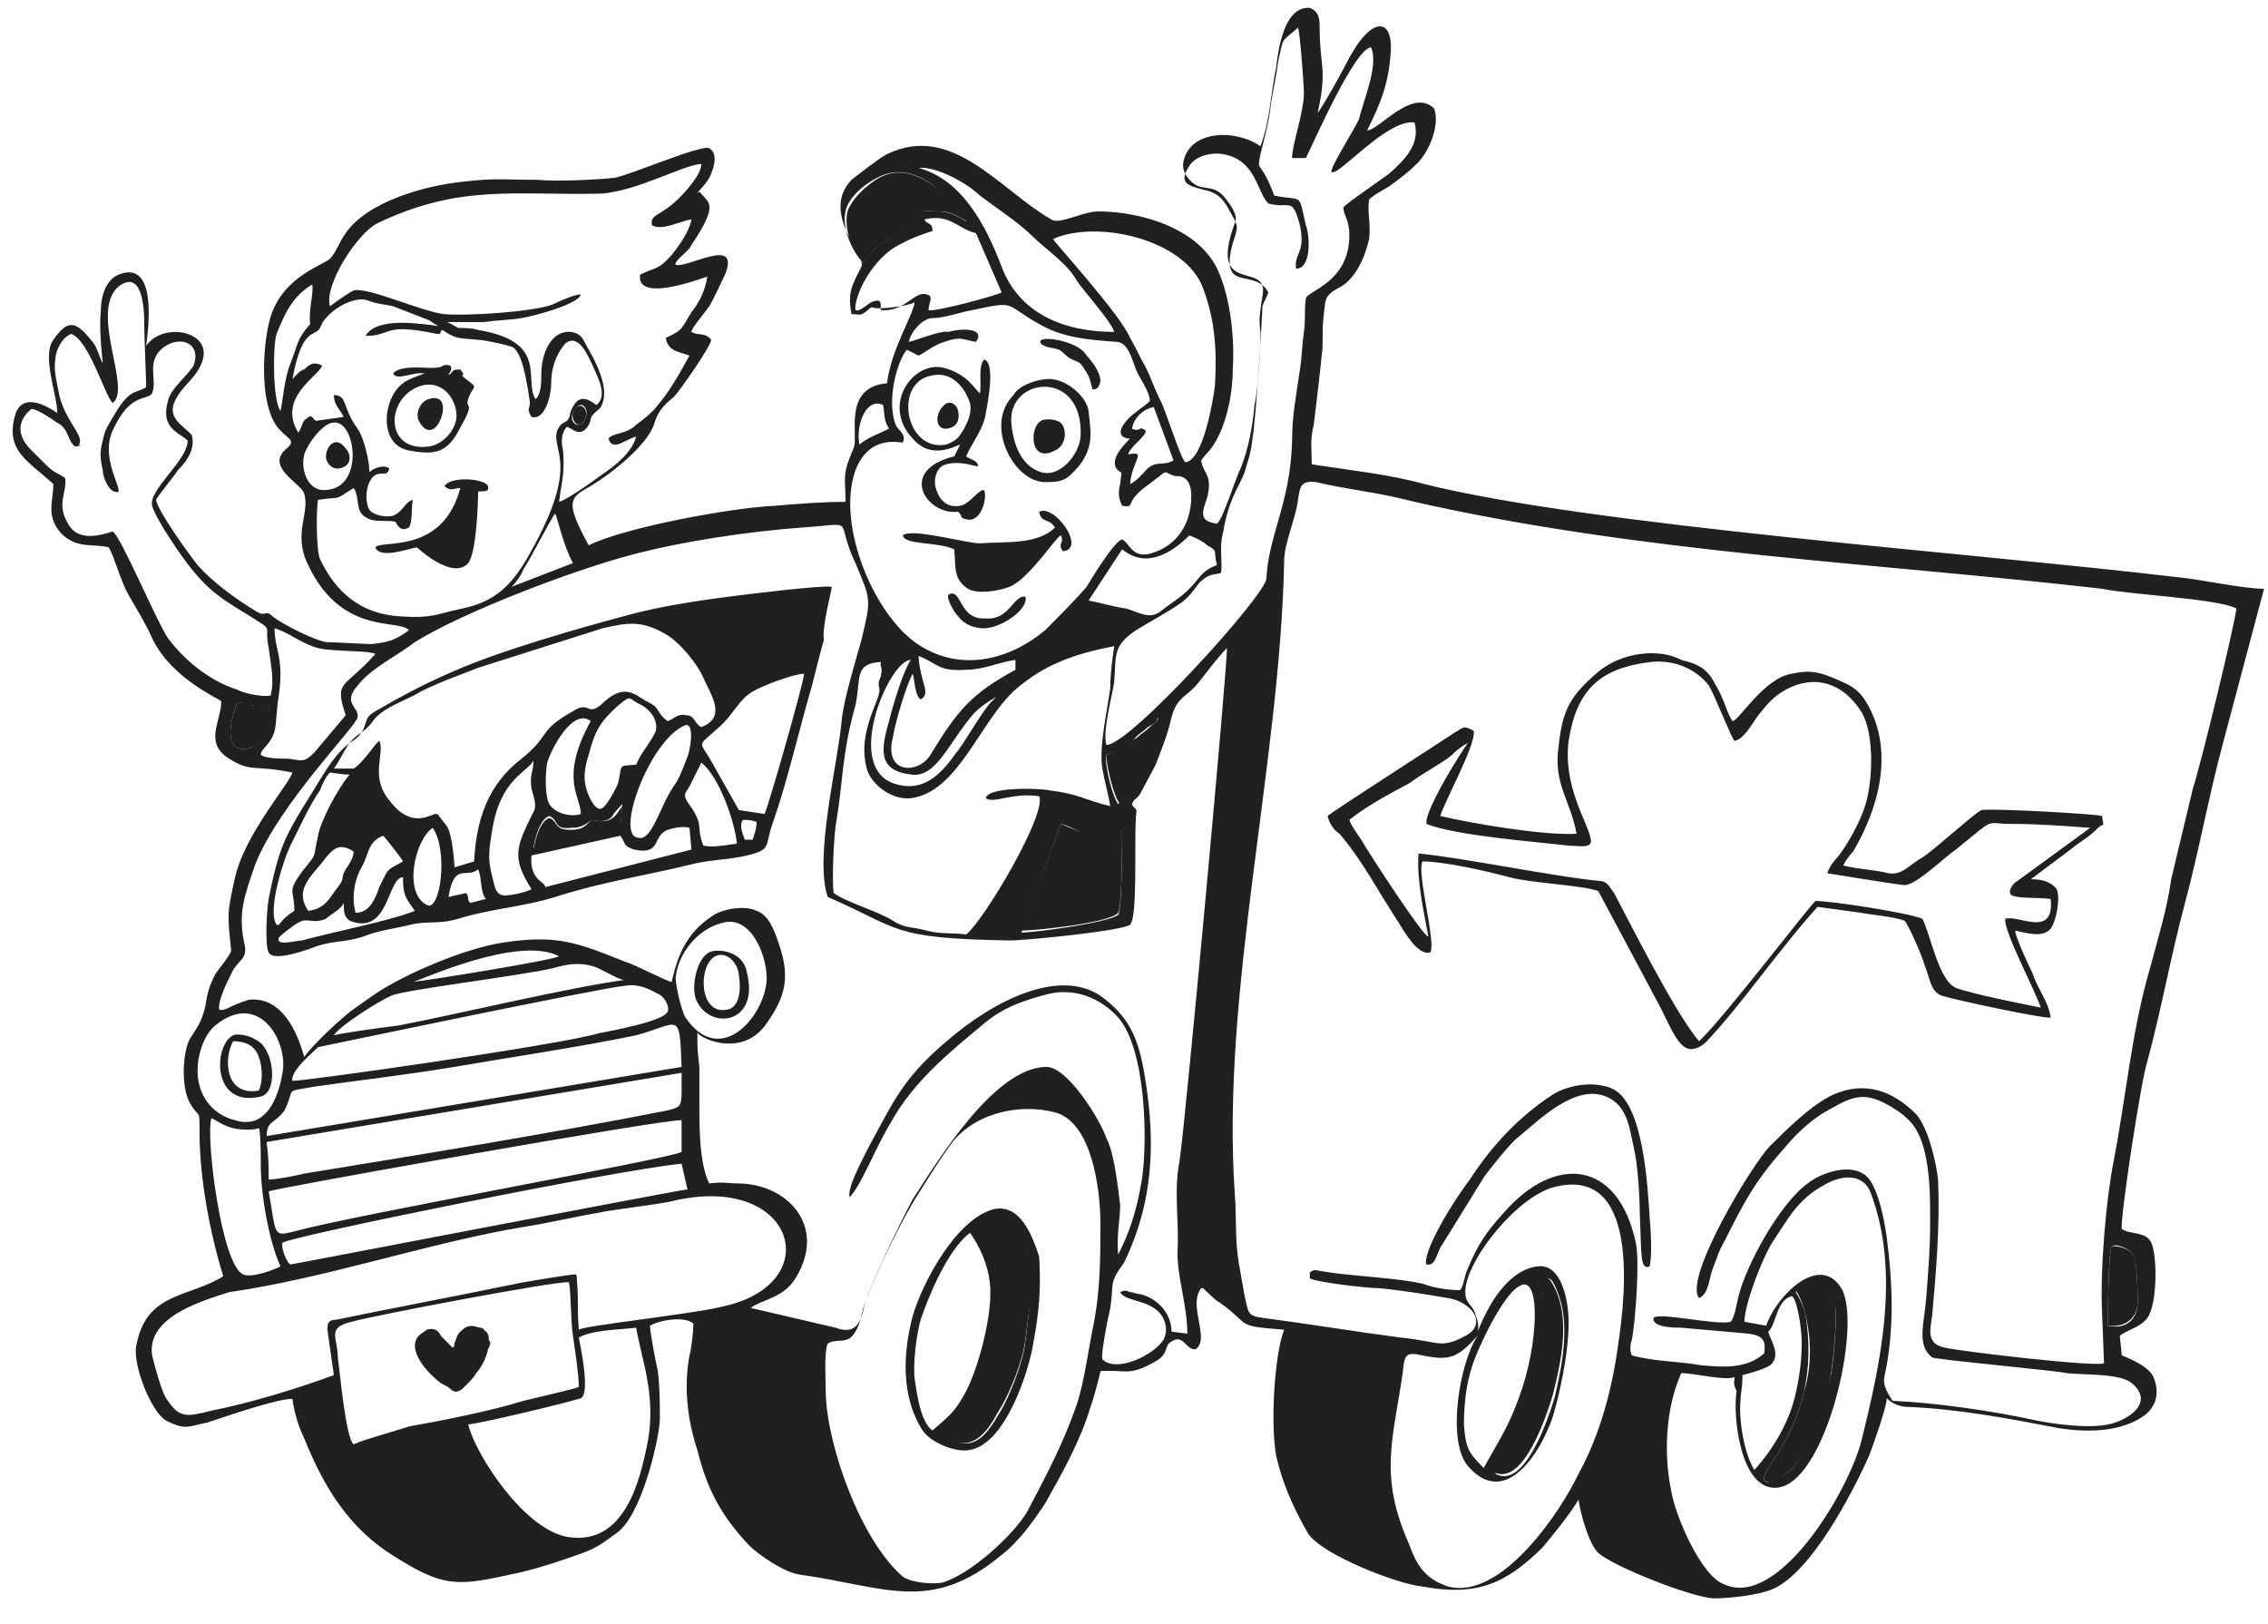 <?xml version="1.0" encoding="utf-8"?>
<!-- Generator: Adobe Illustrator 26.0.1, SVG Export Plug-In . SVG Version: 6.00 Build 0)  -->
<svg version="1.1" id="Layer_1" xmlns="http://www.w3.org/2000/svg" xmlns:xlink="http://www.w3.org/1999/xlink" x="0px" y="0px"
	 width="114.8px" height="82.2px" viewBox="0 0 114.8 82.2" style="enable-background:new 0 0 114.8 82.2;" xml:space="preserve">
<style type="text/css">
	.st0{fill-rule:evenodd;clip-rule:evenodd;fill:#221F20;}
	.st1{fill:#221F20;}
</style>
<g>
	<path class="st0" d="M87.4,81.2C87.5,81.2,87.5,81.2,87.4,81.2L87.4,81.2C87.5,81.2,87.4,81.2,87.4,81.2L87.4,81.2z"/>
	<rect x="32.9" y="22.1" transform="matrix(0.707 -0.707 0.707 0.707 -5.956 29.758)" class="st0" width="0" height="0"/>
	<path class="st0" d="M59.4,8.7L59.4,8.7L59.4,8.7C59.4,8.7,59.3,8.7,59.4,8.7L59.4,8.7z"/>
	<path class="st0" d="M106.7,67.1c0.9,0.1,1.5-0.4,1.5-1.2c0-0.5,0-2.3-0.3-2.5c-0.2-0.2-0.8-0.4-1-0.3
		C106.7,63.3,106.7,66.8,106.7,67.1L106.7,67.1z"/>
	<path class="st0" d="M30,41.5c-0.3,0.1-0.3,0.5-1.1,0.5c-0.9,0-0.6-0.4-1.1-0.6c-0.5,0.2-0.7,1.1-0.8,1.6c0.8-0.1,1.5-0.4,2.2-0.5
		c0.7-0.1,1.5-0.5,2.2-0.6l0.1-1.1c-0.1,0.1-0.3,0.5-0.5,0.6C30.8,41.6,30.3,41.6,30,41.5L30,41.5z"/>
	<path class="st0" d="M13.6,35.7c-0.3-0.1-0.3,0.1-0.8,0c-0.4-0.1-0.4-0.2-0.8-0.1c-0.3,0.7-0.7,2.3,0.3,2.3
		C13.5,37.9,13.7,36.8,13.6,35.7L13.6,35.7z"/>
	<path class="st0" d="M24.1,69.3c0.3-0.4,1.1-1.8,0.3-2c-0.4-0.1-0.5-0.2-0.9,0.1c-0.4,0.4-0.2,0.7-0.5,0.9
		c-0.1,0.1-0.6-0.5-0.7-0.7c-0.5-0.6-2.2,0.2,0.2,2.2c0.3,0.3,0.6,0.5,0.8,0.4C23.4,70.2,23.7,69.8,24.1,69.3L24.1,69.3z"/>
	<path class="st0" d="M17.9,73.1c-0.4-0.3-0.7-3.7-0.8-4.4c0-1-0.6-1.5,0.7-1.8c1-0.3,10.5-2.1,11-2c0.1,0.4,0.1,2.2,0.2,2.7
		c0.1,0.7,0.3,2,0.3,2.6c-0.2,0.1-2.4,0.6-2.8,0.7c-1.6,0.5-4.1,1-5.8,1.3C19.8,72.5,18.6,72.8,17.9,73.1L17.9,73.1z M11.6,65.4
		c-1.2,0.4-4.2,1.2-3.9,3.2c0.1,0.4,0.5,2,0.8,2.3c0.6,0.9,1,0.8,2.2,0.5c2-0.4,4.3-1.1,6.2-1.8c-0.1-0.7-0.2-1.4-0.3-2.1
		c-0.1-0.6,0.1-0.7,0.4-0.7c2.9-0.6,6.1-1.2,9-1.8c0.4-0.1,2.9-0.5,3.1-0.5c0.1,0,0.1,0.1,0.1,0.3c0.1,1.1,0,1.3,0.1,2.5
		c0.2-0.2,5.9-0.8,7.4-1.2c5.2-1.2,3.5-6.8-2.7-5.3c-0.9,0.2-2.9,0.4-3.8,0.6c-1.2,0.2-2.4,0.5-3.7,0.7
		C21.7,62.9,16.5,64.7,11.6,65.4L11.6,65.4z M13.5,57.5l21-3.5c-0.1-2.9-0.1-2.2-2.3-1.6C29.3,53,25.9,53.5,23,54
		c-2.4,0.4-5,0.7-7.1,1c-1.6,0.3-0.9,0-1.5,1.2C13.9,56.9,13.5,56.7,13.5,57.5L13.5,57.5z M34.5,54.3l-21,3.5v0.1
		c0.1,0.6,0.1,1.2,0.1,1.8c0.4,0,1.4-0.2,1.8-0.3c6.1-1,12.3-2,18.4-3.2C34.6,56,34.5,56,34.5,54.3L34.5,54.3z M88.2,69.6
		c0,0.7-0.1,0.9-0.1,1.3c-0.1,1,0.2,2.7,0.7,3.5c1-1.1,1.8-2.5,2.1-3.9c0.2-0.9,0.3-1.7,0.3-2.6c0-0.5-0.2-2.1-0.5-2.3
		c-0.8,0.2-0.8,1.5-1.2,1.8c0.1,0.4,0.7,1.2,0.1,1.7C89.3,69.3,88.6,69.5,88.2,69.6L88.2,69.6z M87.8,69.7c-0.5,0.2-2-0.2-2.7-0.2
		c-0.8,1.8-0.9,4.1-0.5,6c0.2,1.2,1.5,4.3,2.7,4.7c2.7,1.2,6.2-4.6,6.9-7.2c1-4,2-8.6,0.5-12.6c-0.4-1.1-1.6-0.9-2.4-0.4
		c-1.3,0.7-1.8,1.7-2.6,2.9c-0.5,0.8-1.4,3.1-1.4,4l1.1,0.2c0.5-1.5,2.7-3.7,3.8-1.9c1.1,1.8-0.8,10-3.3,10.1
		c-1.8,0.1-2.2-3.6-2-4.9C87.7,70,87.8,69.9,87.8,69.7L87.8,69.7z M13.6,60.3c0.4,2.3,0.2,2.3,1.4,2c2.9-0.8,19.2-3.7,19.5-4v-1.6
		C33.8,56.6,13.6,60.2,13.6,60.3L13.6,60.3z M12.3,64.5c-1.1-0.5-1.9-7-1.6-7.9c0.1,0,0.6,0.4,1.1,0.5c0.4,0.1,1.1,0.1,1.3,0
		c0.1,0.1,0.1,1.6,0.1,1.9c0,1.4,0.4,3.8,1,5.1C13.8,64.3,12.7,64.7,12.3,64.5L12.3,64.5z M16.7,39.1c0.8,0.1,0.6,0.1,1,0.1l0,0
		c-0.6,0.7-1.5,2.4-1.6,3.1c-0.3,1.3,0,0.8-0.8,1.8c-0.8,1.1-0.4,0.9-0.4,2c-0.8,0.5-0.7,0.8-0.9,0.7c-0.5-0.7,0.4-3.5,0.8-4.2
		c0.4-0.8,0.9-1.9,1.4-2.6C16.3,39.7,16.5,39.3,16.7,39.1L16.7,39.1z M17.9,38.9h-1c0.3-0.4,0.5-0.9,0.8-1.3c0.4-0.5,0.7-0.5,1.1-1
		c0.5-0.8,1.7-1.1,2.5-1.6c1-0.5,1.9-0.8,2.9-1.2l6.3-2c1.3-0.3,2-0.4,3.2,0.3c0.7,0.4,1.6,1.5,1.9,2.2c0.4,0.9,1.2,2-0.1,2.5
		c-0.4-0.2-0.3-0.6-0.8-0.6c-0.4-0.1-0.6,0.2-0.9,0.3c-0.3-0.2-0.4-0.4-0.6-0.7c-0.2-0.2-0.5-0.3-0.8-0.5c-0.7-0.5-1.2-0.3-1.8,0.2
		c-0.9,0.9-0.7-0.1-1.6,0.5c-1.8,1-1.1,1.2-2.6,2.4c-1.7,1.3-2.3,3.1-2.4,5.2L23,43.9c0-0.4-0.1-1.2-0.2-1.6
		c-0.1-0.5-0.3-0.6-0.5-0.9c-0.3-0.3,0.2,0-0.2-0.2c-0.2-0.1-1.2,0.9-2.4-0.7c-1-1.2-0.2-2.4-0.5-3C19,37.6,18.4,38.6,17.9,38.9
		L17.9,38.9z M17.4,45.7c0,0.4,0,0.7,0.3,0.9c2,0.8,1.9-2.2,2.7-2.2c0,0.9,0.1,1,0.6,1.7c-1.2,0.5-4.3,1.1-5.7,1.5
		c-0.3,0-1.3,0.3-1.2-0.1c0-0.1,0.8-0.7,1-0.8c0.5-0.3,0.7,0.1,1.4-0.2C16.7,46.3,17.3,46,17.4,45.7L17.4,45.7z M72.2,41.7
		c1.5,0.6,5.5,0.9,7.2,1.1c0.5,0,1.3,0.2,1.1-0.4c-0.1-0.7-1.4-2.6-1.1-4.9c0.4-2.6,1.6-3.7,4.2-4c1.1-0.1,2.2,0.3,2.9,1.2
		c0.3,0.5,1.2,2.8,1.3,2.8c0.5-0.1,0.9-0.9,1.2-1.3c0.5-0.6,0.7-0.9,1.4-1.3c1.5-0.8,2.9-0.3,3.8,1.1c0.7,1.1,0.6,3.6,0.2,4.8
		c-0.2,0.7-0.9,2-1.4,2.6c-0.3,0.3-0.5,0.7-0.5,0.8c0,0,3.7,0.6,3.9,0.6c0.6,0,2-1.4,2.6-1.8c2.1-1.7,1.4-1.3,2.8-1.3
		c1.3,0,2.7,0.1,4,0.2l-3.7,2.7c-0.2,0.1-0.5,0.5-0.3,0.7c0.4,0.2,1.2,0.1,2,0.2c0.2,2-1.6,0.8-2.3,1c-0.1,0.6,1.5,3.6,1.8,4.5
		c-1-0.2-3.5-0.7-4.3-1c-0.9-0.4-1.3-2.8-1.7-3.5c-0.7-0.3-4.6-0.9-5.4-0.9c-0.2,0.1-4.7,6-5.9,7.1c-1.2-1.4-3.5-6-4.3-7.5
		c-0.3-0.4-0.3-0.5-0.6-0.6c-2.3-0.2-7.1-1.2-9.3-1.4c-0.1,1.4,0.3,3.1,0.5,4.2c-0.2,0.1-3-4.2-3.4-4.9c-0.2-0.3-0.5-0.7-0.6-1
		c1.1-0.9,2.8-1.7,3.1-1.9c0.5-0.4,2-1.2,2.2-1.5c0.1-0.1,0.5-0.4,0.7-0.5C74,38,72.1,41,72.2,41.7L72.2,41.7z M47.2,72.4
		c-0.6-0.4-0.8-1.9-0.9-2.6c-0.1-0.8,0.1-2.3,0.3-3c0.4-1.2,1.4-3.6,2.5-4.4c0.5,0.7,0.9,1.6,1,2.5c0.2,1.5-0.6,4.5-1.3,5.7
		C48.3,71.5,48,71.7,47.2,72.4L47.2,72.4z M52.6,25.9c0.1,0.6,0.5,0.3,0.8,0.8c-0.9,0.9-2.6,0.7-3.8,0.8c-0.7,0-3.5-0.8-3.9-0.4
		c0.1,0.5,1.7,0.3,2.6,0.7c0.1,0.8-0.1,1.5,0.7,2c0.5,0.3,1.6,0.1,2.1-0.1c1-0.4,2.4-2.6,2.6-2.6c0.2,0.4-0.2,0.4,0.1,0.8
		C55,27.8,53.4,25.5,52.6,25.9L52.6,25.9z M72.2,64c0.5,0.1,0.5-0.6,0.8-1l2.1-3.4c0.2-0.3,1.4-1.8,1.7-2c1.2-1,3.1-2.9,4.7-2
		c0.9,0.5,1,1.6,1.2,2.5c0.2,0.8,0.3,2.5,0.3,3.3c0.1,2.1,0,2.9,0.5,2.7c0.1-0.4,0.1-1.4,0-2.5c-0.1-1.5-0.3-5.8-1.9-6.5
		c-0.9-0.4-2.2-0.2-3,0.3c-1.7,1.1-3.1,2.6-4.2,4.3C73.2,61.3,72,63.5,72.2,64L72.2,64z M47.2,19c0.9-0.2,1.6,0.5,1.9,1.4
		c0.1,0.5-0.1,0.9-0.3,1.3c-0.3,0.5-0.4,0.6-0.9,0.8C45.8,22.9,45.2,19.3,47.2,19L47.2,19z M22.5,24.6c0.3,0.3,0.5,0.1,0.8,0.1
		c-0.9,3.4-4,2.6-4.3,3c0.2,0.6,1.6,0.1,2.1,0c0,0,1.8,1.7,2.6,0.8c0.4-0.5,0.5-2.9,0.5-3.6c0.1-0.1,0.6,0.1,0.5-0.3
		C24.5,24.2,22.8,24.1,22.5,24.6L22.5,24.6z M21.4,19.5c0.9-0.2,1.6,0.5,1.7,1.4c0.1,0.7-0.6,1.6-1.4,1.7
		C19.4,22.9,19.5,20,21.4,19.5L21.4,19.5z M51.2,21.5c-0.3-2.4,3.6-2.9,3.5,0.5c0,0.9-1,2.2-2,1.9C51.7,23.6,51.3,22.5,51.2,21.5
		L51.2,21.5z M36.2,48.4c0.6-0.3,1.2,0.4,1.2,1c0.1,0.5,0.1,1.6-0.6,1.7C35.4,51.4,35.3,48.9,36.2,48.4L36.2,48.4z M13.1,55.2
		c-1.7,0.3-1.8-1.6-1.3-2.5c0.6,0,1.1,0.2,1.3,0.8C13.3,54,13.3,54.8,13.1,55.2L13.1,55.2z M52.7,21.3c-0.6,0.3-0.6,2.2,0.7,1.5
		c0.7-0.3,0.6-1.4,0.1-1.5C53.3,21.2,52.8,21.2,52.7,21.3L52.7,21.3z M48,30.1c-0.1,0.2,0.3,0.9,0.5,1.1c0.3,0.4,0.8,0.6,1.3,0.6
		c0.9,0,2.3-1,2.1-1.6c-0.6-0.1-0.8,1.2-2,1.1C48.5,31.4,48.7,29.7,48,30.1L48,30.1z M55.3,19.7c0,0,0.3,0.1,0.4-0.4
		c0-0.5-0.5-1.1-0.7-1.3c-0.4-0.8-2.7-1.1-2.3-0.6c0.1,0.1,0.4,0.2,0.5,0.2c0.6,0.1,0.5,0.2,0.9,0.5c0.5,0.3,0.5,0.1,0.8,0.6
		C55.2,19.1,55.2,19.4,55.3,19.7L55.3,19.7z M22.4,20.9c0.1-0.5-0.1-0.9-0.7-0.7c-0.4,0.1-0.7,0.7-0.5,1.1
		C21.6,22.1,22.2,21.8,22.4,20.9L22.4,20.9z M17.5,22.7c-0.5-0.7-1-0.1-1,0.4c0,0.4,0.4,0.7,0.7,0.6C17.8,23.6,17.8,23,17.5,22.7
		L17.5,22.7z M48.5,20.8c-0.1-0.4-0.5-0.6-0.8-0.2c-0.3,0.3-0.4,1,0.1,1.1C48.4,21.7,48.6,21.3,48.5,20.8L48.5,20.8z M11.8,52.4
		c-1,0.5-1.1,3.7,1.4,3.1c0.9-0.2,0.7-2.5-0.3-2.9C12.6,52.4,12,52.3,11.8,52.4L11.8,52.4z M35.9,48.2c-0.6,0.3-0.9,1.6-0.7,2.3
		c0.6,1.7,3.3,1.4,2.6-1.3C37.6,48.1,36.3,48,35.9,48.2L35.9,48.2z M51.3,20c-1.5,1.5,0,4.4,1.6,4.4c0.9,0,1.1-0.1,1.7-0.8
		c0.8-1,0.6-1.8,0.5-2.8c-0.1-0.7-1-1.5-1.8-1.6C52.9,19.1,51.6,19.4,51.3,20L51.3,20z M19.9,18.9c0.2,0.4,1-0.1,1.6,0
		c0,0-0.9,0.3-1.1,0.5c-1,0.7-1.3,3.1,0.3,3.4c1.1,0.2,1.8,0.2,2.4-0.8c1.1-1.9,0.4-1.2,0.6-1.8c0.2-0.7,0.6-0.5-0.1-1
		c-0.5-0.4,0.1,0-0.3-0.5c-0.5,0-0.3,0.1-0.6,0.3c0.1-0.3,0.2-0.2,0.1-0.5c-0.5-0.1-0.3,0.1-0.7,0.1C21.9,18.7,20.3,18.4,19.9,18.9
		L19.9,18.9z M49.6,19.9c-0.2-0.1-0.6-1-1.9-1.3c-1.5-0.3-3.1,1.9-1.5,3.6c0.7,0.8,1.5,0.7,2.4,0.3l-0.3,0.6c-2.9,0.7-1.4,3,0.2,2.8
		c0.3,0.3,0,0.3,0.5,0.4c0.7,0.1,1-1.2,0.8-1.5c-0.3,0-0.7,0.7-1.2,0.8c-0.6,0.1-1-0.2-1.2-0.8c-0.2-0.5,0-1.2,0.5-1.3
		c0.7-0.2,1.4,0.1,1.6,0.1c0-0.3-0.3-0.3-0.6-0.5c0.3-0.7,0.9-1.4,1-2.2c0.1-0.5,0.5-2.6-0.1-2.7C49.5,18.6,49.7,19.4,49.6,19.9
		L49.6,19.9z M52,63.4c0.3,1.8,0.1,2.8-0.1,4.5c-0.1,1-0.8,2.8-1.3,3.6c-0.7,1.2-1.3,2-2.7,1.3c0.1-0.1,0.3-0.3,0.4-0.5
		c2.1-2.5,3.5-7.5,1.2-10.2C50.4,60.9,51.8,62.4,52,63.4L52,63.4z M50.3,61.2c-1.9,0.5-3.6,3.7-4.1,5.4c-0.5,1.9-0.6,4.1,0.5,5.8
		c0.4,0.6,1.6,1.1,2.3,1c1.9-0.2,3.1-4.1,3.3-5.4c0.3-1.6,0.4-2.8,0.3-4.4C52.3,62.7,51.7,60.9,50.3,61.2L50.3,61.2z M79.8,42.2
		c-1.6,0.1-5.2-0.5-6.9-0.9c0.3-0.9,1.8-3.6,1.7-4.3c-0.5-0.3-0.5-0.2-1,0.1c-0.9,0.6-6.2,4-6.4,4.2c0.1,0.4,0.3,0.7,0.6,0.9
		c1.2,1.4,2,3,3,4.5c0.3,0.5,1,1.7,1.6,1.5c0.3-0.5-0.7-4-0.4-4.6c1.1,0,3.3,0.5,4.4,0.8c1.1,0.3,3.7,0.4,4.5,0.7c0,0,3,5.6,3.2,6
		c0.5,1,0.9,2,1.5,2c0.2,0,0.5-0.1,0.8-0.4c1.4-1.5,2.7-3.3,4-4.9c0.3-0.4,1.4-1.7,1.6-1.9c0.8,0.1,1.4,0.2,2.2,0.3
		c0.5,0.1,1.7,0.2,2.2,0.4c0.2,0.2,0.9,1.8,1,2.2c0.3,0.7,0.3,1.4,0.9,1.6c0.6,0.2,5.3,1.2,5.5,1.1c-0.1-0.8-0.7-1.5-0.9-2.2
		c-0.2-0.4-0.9-1.9-0.9-2.2c0.5,0.1,1.4,0.4,1.8-0.1c0.3-0.4,0.5-1.6,0.3-2c-0.3-0.4-0.8-0.5-1.3-0.5l2-1.5c0.6-0.5,0.8-0.5,1.4-1.1
		c0.3-0.3,0.3,0.1,0.2-0.6c-0.3-0.1-5.5-0.4-6.1-0.3c-0.3,0.1-2.6,2.2-3,2.4c-0.7,0.4-1,0.9-1.7,0.8c-0.8-0.2-1.6-0.2-2.3-0.4
		c0.1-0.2,0.3-0.5,0.5-0.7c1.3-2.2,2.1-5.1,0.7-7.5c-0.4-0.7-0.8-0.9-1.5-1.2c-0.9-0.4-1.4-0.5-2.3-0.3c-1.4,0.2-2.7,2.4-3,2.4
		c-0.3-0.4-0.4-1.1-0.9-1.9c-0.4-0.8-0.9-1-1.7-1.2C84,32.8,82.1,33,80.9,34c-1.4,1.2-1.8,1.9-2,3.7C78.6,39.7,79.5,40.5,79.8,42.2
		L79.8,42.2z M22.7,45.4c0.3-1.8,0.9-0.9,1.5-1.4c0.2,0.4,0.1,1.2,0.4,1.5l-0.8,0.2c-0.2-0.2,0-0.2-0.2-0.5L22.7,45.4z M21.9,41.9
		c0.8,1.1,0.4,4.3-0.3,3.9C20.4,45.2,21,42.5,21.9,41.9L21.9,41.9z M18,46.2c-0.2-0.7-0.1-1.6,0.3-2.3c0.4-0.7,0.3-1.3,1.1-1.6
		c0.1,0.1,0.9,1.1,1,1.3c-0.9,0.5-0.7,0.3-1.2,1.3C19,45.5,18.7,46.2,18,46.2L18,46.2z M15.6,46.1c-0.6-0.9-0.1-1.5,0.5-2.2
		c0.6-0.7,0.9-1.4,1.8-0.8c0,0.3-0.2,0.6-0.4,0.9c-0.3,0.5,0,0.4-0.4,0.9C16.7,45.4,16.5,46,15.6,46.1L15.6,46.1z M31.4,42.3
		c0.3,0.4,0.1,0.5,0.7,0.7c1.4,0.3,0.9-0.7,1.7-1c0.3-0.1,0.8-0.2,1.1-0.1l0.1,1.1l-7.4,1.9c0-0.3-0.8-0.3-0.7-1.6L31.4,42.3z
		 M38.3,41.6c0,0.3-0.1,0.6-0.2,0.9l-0.4,0c-0.1-0.3-0.3-0.7-0.1-1C37.9,41.5,38,41.5,38.3,41.6L38.3,41.6z M30,41.5
		c0.3,0.1,0.8,0.1,1-0.2c0.1-0.2,0.4-0.5,0.5-0.6l-0.1,1.1c-0.7,0.1-1.5,0.5-2.2,0.6c-0.7,0.1-1.4,0.5-2.2,0.5
		c0.1-0.5,0.3-1.4,0.8-1.6c0.5,0.2,0.2,0.7,1.1,0.6C29.6,41.9,29.7,41.6,30,41.5L30,41.5z M35.6,42.8c-0.4-1,0.1-1-0.8-2.2
		c-0.3-0.5,0-0.5,0.2-1c0.2-0.4,0.3-0.6,0.5-1c0.9,0.7,1.7,3,1.8,4.1C36.6,42.8,36.1,42.9,35.6,42.8L35.6,42.8z M26.9,45
		c-0.1,0.1-0.9,0.3-1.1,0.3c-0.5,0.1-0.7-0.1-0.8-0.6c-0.3-1.1-0.3-1.4-0.1-2.6c0.4-2.7,1.8-3,2.1-3.6c0,0.6-0.2,0.7-0.1,1.4
		c0.1,0.4,0.3,0.9,0.1,1.2C26.1,42.9,25.9,43.4,26.9,45L26.9,45z M34.7,36.7c0.5-0.1,0.2,1.4,0.1,1.6c-0.2,0.5-0.4,1.1-0.7,1.5
		c-0.7,1-1.1,2.8-1.8,2.6C31.1,42.3,32.9,37.4,34.7,36.7L34.7,36.7z M32.2,38.7c-0.9,0.1-0.7-0.1-0.9,0.9c-0.1,0.3-0.5,1-0.7,1.2
		c-0.4,0.5-0.8-0.5-0.9-0.8c-0.2-0.6-0.1-1.2,0.1-1.8c0.3-1.2,0.6-1.7,1.5-2.5c0.7-0.6,0.5-0.3,1.2,0c0.5,0.3,0.8,0.8,0.7,1.3
		C32.8,37.8,32.5,38,32.2,38.7L32.2,38.7z M27.7,40.4c-0.1-0.5-0.1-1.2,0-1.8c0.2-0.7,1.3-2.8,2.2-2.1c-1.6,2.9-0.5,3.8-0.5,4.7
		C28.8,41.4,27.8,41.1,27.7,40.4L27.7,40.4z M36.1,38.7c-0.7-1.3-0.9-0.8,0.3-1.9c0.7-0.6,1-1.4,1.7-1.8c0.5-0.3,2.1-0.9,2.6-0.9
		c0,0.4-1.8,6.7-2,7.1L37.4,41L36.1,38.7z M42.1,29.7c-0.4-0.1-4.5,0.4-5.2,0.5c-1.6,0.2-3.5,0.5-5,0.9c-2.6,0.7-6.5,1.8-9,2.9
		c-1.4,0.6-2.7,1.3-3.9,2c-0.5,0.3-0.4,0.4-0.6,0.9c-0.5,0.9-0.8,0.3-2.1,2.4c-1.7,2.8-2.1,3.1-2.7,6.2c-0.1,0.5-0.2,2.4,0,2.7
		c0.2,0.5,1.9-0.1,2.4-0.3c0.9-0.3,1.5-0.2,2.4-0.5c0.7-0.3,1.6-0.4,2.4-0.6c0.8-0.2,1.4,0,2.4-0.3c1.6-0.5,3.3-0.6,4.9-1.1
		c2.5-0.8,4.7-1.1,7.1-1.7c0.9-0.2,1.8-0.2,2.6-0.4c1.3-0.3,0.9-0.5,1.3-1.6c0.8-2.3,1.3-4.6,2-7c0.2-0.8,0.4-1.6,0.6-2.3
		C41.6,31.7,42.1,29.9,42.1,29.7L42.1,29.7z M75.1,74.3c-0.8-0.8-0.9-1-1-2.2c0-0.9,0.1-2,0.4-2.9c0.3-1,1.6-3.7,2.4-4.1
		c1.1-0.7,1,2.9,0,5.6C76.4,72.1,76,72.7,75.1,74.3L75.1,74.3z M29.3,67.7c0.7-0.4,2.1-0.4,2.9-0.5c0.3,1.7,1,3.4,0.6,5.7
		c-0.4,2.1-1.2,5.3-4,4.9c-2.2-0.3-4.7-4.1-5.1-5.7c0.8-0.1,4.6-1,5.6-1.3C30,70.8,29.3,67.8,29.3,67.7L29.3,67.7z M74.8,67.6
		c-0.9,1.3-1.6,5.3-0.5,6.6c1.9,2.2,3.7-0.7,4.3-2.5c0.3-1,0.8-3.1,0.8-4.8c0-0.9-0.3-3-1.6-2.8c-1.5,0.2-2.5,2-3,3.3
		c0,0,0.1-0.4-0.1-0.8c-0.1-0.4-0.2-0.4-0.4-0.7c-0.8-1.2,2.2-5.2,4.3-5.8c4.4-1.2,3.7,5.4,3.3,8c-0.3,2.2-0.9,4.5-2,6.5
		C79,76.5,76,81,73.3,80.3c-1.2-0.4-1.6-1.1-2-2.2c-1.5-3.4-0.8-5.2-0.3-8.6c0.1-0.9,0.1-1.1,1-0.9C73.4,68.9,73.8,68.7,74.8,67.6
		L74.8,67.6z M106.7,67.1c0-0.4,0-3.8,0.2-4c0.2-0.2,0.8,0.1,1,0.3c0.3,0.3,0.3,2,0.3,2.5C108.2,66.8,107.6,67.3,106.7,67.1
		L106.7,67.1z M90.5,74.5c-0.3,0.2-0.9,0.8-1.2,0.4c-0.1-0.1,0.1-0.4,0.4-0.9c0.7-1,1.3-2.2,1.6-3.5c0.3-1.3,0.3-2.6,0.1-3.9
		c-0.1-0.4-0.2-0.7-0.5-1.2c0.6-0.9,1.8-0.5,2,0.7c0.1,0.7-0.1,2.7-0.2,3.4C92.4,70.6,91.5,73.8,90.5,74.5L90.5,74.5z M77.9,64.7
		c0.6,0,0.6-0.1,0.9,0.6c0.7,1.6,0.3,3.7-0.1,5.4c-0.3,1-1.5,4.7-3,3.9c0-0.2,0.6-1,1.1-2.1c0.8-1.6,1.1-3.4,1.3-5.1
		C78.1,66.2,78.1,65.3,77.9,64.7L77.9,64.7z M41.8,70.6L41.8,70.6c0-0.7-0.1-2.2,0.1-2.6c0.5-0.3,1,0.1,1.4-0.6
		c0.3-0.5,0.3-1,0.5-1.5c0.6-1.6,1.8-4.1,2.7-5.5c0.5-0.8,1-1.6,1.5-2.3c1.1-1.7,3.5-2.3,5.4-1.8c1.9,0.5,2.3,4,2.3,5.6
		c0,1.7,0,3.2-0.3,4.9c-0.3,1.4-0.5,3.1-0.9,4.3c-0.7,2-1.5,3.5-2.5,5.4c-0.7,1.2-2.9,3.2-4.3,3.6c-0.5,0.1-1.6,0-2-0.3
		C43.6,78,41.9,73.3,41.8,70.6L41.8,70.6z M14.7,64c-0.2-0.1-0.5-0.9-0.4-1.1c0.3-0.3,17-3.7,20.2-4l0.3,1.3
		C34.5,60.2,14.8,64,14.7,64L14.7,64z M14.3,54.3c-0.2,1.2-0.8,2.9-2.4,2.4c-1.2-0.3-1.9-1.3-1.9-2.5c0-0.8,0.3-1.8,0.9-2.3
		C13.1,50.1,14.6,52.7,14.3,54.3L14.3,54.3z M14.8,54.7c-0.1-0.5,1-1.4,1.3-1.7c0,0,14.3-3,15.5-3.1c0.5-0.1,1,0,1.7,0.4
		c0.3,0.1,0.6,0.6,0.5,0.9c-0.2,0.5-3,1-3.5,1.1C28.3,52.9,14.9,54.8,14.8,54.7L14.8,54.7z M36.6,46.7c1.5-0.4,2.3,1.9,2.2,3
		c-0.2,1.9-2.4,4.3-4.1,1.8c-0.2-0.3-0.5-1.6-0.5-2C34.3,48.3,35.3,47,36.6,46.7L36.6,46.7z M16.9,52.4c0.3-0.5,2.4-1.8,2.9-2
		c0.6-0.3,6.5-1,8.2-1.4c0.7-0.2,1.3-0.3,2-0.1c0.4,0.1,1.3,0.7,1.6,0.7c-2.9,0.4-8.3,1.7-11.4,2.3C18.6,52.1,17.3,52.3,16.9,52.4
		L16.9,52.4z M20.9,49.7c0.2,0,5.3-2.4,7.4-1.3C28,48.6,21.8,49.6,20.9,49.7L20.9,49.7z M53.7,41.7c0.5,0.1,1,0.5,1.5,0.6
		c0.9,0.2,0.9-0.1,1.6-0.3c0,0.6,0,4-0.2,4.3c-0.5,0.4-4.2,0.9-4.9,0.9L53.7,41.7z M56,38.2c0.5-0.1,1.2-0.5,1.5-0.9
		c0.2-0.2,0.4-0.3,0.6-0.5c0.2-0.1,0.6-0.3,0.5-0.5c-0.2,1.1-0.8,2.6-1.4,3.6c-0.1,0.3-0.6,0.8-0.6,0.8C56.3,40.3,55.9,38.7,56,38.2
		L56,38.2z M13.6,35.7c0,1-0.1,2.2-1.3,2.2c-1,0-0.6-1.6-0.3-2.3c0.4-0.1,0.5,0.1,0.8,0.1C13.3,35.9,13.3,35.7,13.6,35.7L13.6,35.7z
		 M45.2,37.3c0.1-0.7,0.7-2.7,1-3.2c0.1,0.3,0.1,1.1,0.4,1.3c0.4-0.2,0.2-0.6,0.1-1c-0.1-0.4-0.2-0.8-0.2-1.2c1,0.4,1,0.8,2.4,0.7
		c0.9,0,1.7-0.4,2.5-0.5v0.5c-2.2,1.2-2.9,2-4.3,4.3C46.5,39.2,44.7,39.2,45.2,37.3L45.2,37.3z M50.4,35.3c0,0-0.1,0.1-0.2,0.2
		c-0.5,0.5-1.5,2.3-1.8,2.6c-0.7,1-1.6,2-3,1.6c-2.8-0.7-0.4-6.3,0.7-6.3c-0.4,0.6-0.9,2.3-1.1,3.1c-0.4,1.4-0.6,2.5,1.1,2.7
		c1.3,0.2,1.9-1.6,3.2-3.1c0.3-0.3,0.6-0.5,0.9-0.7C50.3,35.4,50.3,35.3,50.4,35.3L50.4,35.3z M44.6,33.5c-0.1,0.2,0.1,0.3,0,0.6
		c0,0.3-0.2,0.3-0.1,0.7c0.2,0.5-1.2,2.2-0.6,4.2c0.3,0.8,1.3,1.5,2.2,1.4c2.4-0.3,3.5-3.9,5.3-5.5c1.5-1.3,3-1.8,5-2.2
		c-0.1,0.7-0.2,1.4-0.2,2.1c-0.1,0.9-0.6,3-0.4,4.1c0.1,0.6,0.3,1.3,0.4,1.9c-1.3-0.3-1.5-0.6-3.1-0.8c-0.4-0.1-3.1-0.2-3.2,0.4
		c0.4,0.3,1.3-0.3,2.7-0.1c0.4,0.9-2.8,6.3-3.7,7c-0.5-0.1-1.3,0-2-0.2c-0.7-0.2-1.1-0.1-1.7-0.5c-0.8-0.5-2.3-0.9-3-1.4
		c-0.1-0.6,0-2.7,0.1-3.4c0.4-2.4,0.3-3.6,1-6.1C43.6,34.3,43.2,33.6,44.6,33.5L44.6,33.5z M17.5,36.2c-0.5,0.6-1.1,1.3-1.6,1.9
		c-0.5,0.5-0.6,0.4-1.3,0.3c-0.3,0-1.2,0-1.4-0.2c0-0.3,0.5-0.5,0.7-1.2c0.1-0.4,0.1-1.2,0.2-1.7c0.3-2.1-0.2-2.3-0.2-3.5
		c0.7,0.2,1.4,0.8,2.2,1c0.8,0.2,2.5,0.1,2.9,0.3C17.4,34.9,16.9,34.4,17.5,36.2L17.5,36.2z M11.1,51.1c-0.1-0.4,0.4-1.4,0.6-1.8
		c0.3-0.7,0.8-0.7,0.7-1.4c-0.4-1.7,0-2.6,0.5-4.1c1.2-3.1,5.2-7.1,5.2-7.5c0.1-0.5-0.8-0.7,0-1.6c0.7-0.9,2-1.5,2.9-2.2
		c2.4-1.5,7.9-3.6,10.9-4.4c2.6-0.7,6-1.2,8.7-1.4c2.9-0.2,1.6-0.5,2.7,1.8c0.8,1.9,0.8,1.8,0.3,3.9c-0.3,1.1-0.9,3-1,4.1
		c-0.2,2.2-1.4,6.9-0.7,8.9c3.7,1.6,3.1,2.1,9.2,2.2c0.9,0,5.8-0.5,6.1-0.8c0.4-0.4,0.2-4,0.3-5.5c0.1-0.5-0.1-0.3-0.2-0.6
		c0.1-0.3,0.2-0.2,0.4-0.5l0.8-1.5c0.3-0.8,0.6-1.5,0.8-2.4c0.3-1.1,0.8-1,1.4-1.8c0.4-0.5,1-1.3,1.4-1.7c0.1,0.2-2.1,24.1-2.4,26
		c-0.3,1.5,0,3.1-0.1,4.6c0,1.3,0.5,2.7,0.5,4.1l-0.8-0.1c0-0.9-0.7-1.7-1.6-1.9c-0.2,0-0.3-0.1-0.5-0.1c-0.2-0.1-0.3-0.1-0.5,0
		c0.2,0.4,1.1,0.4,1.7,0.8c0.5,0.3,0.8,1,0.5,1.6c-0.5,0.8-2.4,1.7-3.1,1c-0.1-0.2,0.3-2.2,0.4-2.6c0.2-1.3-0.1-1.2,0.7-2.3
		c1.7-3.5,1.5-6.8,1-9.7c-0.3-1.7-0.8-2.8-2.2-3.8c-2.1-1.4-5.4,0.2-7.9,2.4c-2.1,1.8-2.6,3-3.8,5.2c-0.5,1-1.1,2.1-1,2.6
		c0.6-0.6,1.3-2.5,2.1-3.8c1.1-2,2.9-3.5,4.6-4.9c1-0.9,2.2-1.3,3.4-1.6c1.3-0.3,2.6,0.2,3.5,1.2c1.4,1.6,1.5,6.2,1.2,8.2
		c-0.3,1.8-0.7,2.8-1.2,3.8c-0.1-0.9,0.1-1.8,0.1-2.5c-0.1-0.8-0.3-2.7-0.7-3.4c-0.3-0.9-2-3.7-3.1-3.6c-2.6,0.1-5.4,4.7-6.7,6.7
		c-0.5,0.9-2.4,4.8-2.5,5.6c-0.2,0.9-0.6,1.2-1.4,0.9l-4.3-1c0.5-0.4,1.6-0.5,2.2-1.4c1.7-2.6-0.2-4.8-2.7-4.9c-0.7,0-0.9-0.1-1.6,0
		c-0.5-1-0.5-2.8-0.5-4c0-0.5,0-1.4,0-1.9c-0.1-1-0.1-0.7-0.1-1.8c-0.2,0.2,2.2,1.5,3.5-0.4c1-1.4,1.2-2.4,0.6-4.1
		c-0.2-0.6-0.5-1.4-1.1-1.6c-0.6-0.3-1.8-0.1-2.3,0.3c-1.2,0.8-1.7,1.9-2,3.3c-0.2,0-1.9-0.9-2.3-1c-2.5-1-3.5-1.4-6.2-1
		c-2,0.3-5,1.6-6.5,2.6c-0.3,0.2-0.7,0.5-1,0.7c-0.6,0.4-2.2,1.9-2.6,2.5c-0.2-0.7-0.9-3.1-2.8-2.9C11.6,50.9,11.4,51.2,11.1,51.1
		L11.1,51.1z M95.8,70.9c-0.4-0.6-0.5-0.9-0.4-1.3c0.5-2.3,0.4-4.7,0.1-7c-0.2-1.4-0.6-2.9-1.2-3.2c-0.8-0.5-2.2,0-2.8,0.5
		c-1.4,1-3.1,4.1-3.5,5.7c-0.1,0.4-0.2,1.1-0.4,1.3c-0.7,0.2-3.6-0.5-3.9-0.2c-0.1,0.5,1.1,0.5,1.4,0.5l3.4,0.3
		c0.7,0.1,0.9,0.3,0.8,1c-0.9,0.8-2.1,0.7-3.2,0.6c-1.1-0.2-2.5-0.2-3.5-0.5c-0.1-0.2-0.1-0.5,0-0.8c0.2-1,0.4-4.1,0.2-4.9
		c-0.9-4.2-4.1-4.5-6.7-1.5c-0.9,1-1.3,1.6-1.8,2.8c-0.2,0.4-0.2,0.9-0.4,1.1c-0.5,0-1.3-0.1-1.8-0.3c-1.1-0.3-3.5-0.4-4.8-0.6
		c-0.8-0.1-0.7-0.2-1,0v0.3c0.3,0.2,2.9,0.5,3.5,0.5c1.1,0.1,2.3,0.3,3.5,0.5c1.2,0.2,2,1.3,0.9,1.9c-1.3,0.7-1.3,0.3-3.3,0.1
		c-2.3-0.3-4.7-0.7-7-1c-0.8-0.1-0.7-0.3-0.9-1.1c-0.1-0.6-0.2-1.1-0.3-1.7c-0.2-1.2-0.1-2.3-0.2-3.5c-0.7-10.2,2.3-21.8,2.5-32
		c0-0.9,0.6-2.2,0.7-3.1c0.1-0.6,0.1-1,0.9-0.9c1.7,0.4,3.1,0.5,5,1c11.5,2.6,23.5,3.1,34.8,4.4c1.4,0.3,5.9,0.5,6.8,1
		c-0.1,0.9-1.8,7.9-2.2,9.1l-1.1,4.6c-0.2,1.5-0.7,3.1-1.1,4.6c-0.9,3.1-1.2,6.5-1.8,9.6c-0.4,2-0.7,5.5-0.6,7.7l0.1,2.6
		c-0.4,0.2-7.3-0.6-8.1-0.8c-0.9-0.2-0.7-0.9-0.6-1.6c0.2-2.2,0.4-4.6,0.3-6.9c-0.1-0.9-0.5-2.6-1.1-3.3c-1.2-1.2-2.6-1.7-4.2-1
		c-1.1,0.5-2.4,1.8-3.2,2.6c-0.9,0.9-4.4,6.7-3.6,7.7c0.5-0.2,0.5-1,0.7-1.5c0.2-0.5,0.3-0.9,0.6-1.4c1.1-2.2,1.6-3.1,3.2-4.9
		c0.6-0.7,1.4-1.4,2.2-1.8c1.2-0.7,1.8-0.8,3-0.1c1,0.6,1.4,1.1,1.7,2.2c0.3,1.2,0.3,2.4,0.3,3.7c0,1.3-0.1,2.5-0.2,3.8
		c-0.1,1.3-0.5,2.4,0.3,3c0,0.1,6.6,0.7,6.8,0.8c0.9,0.1,2.7,0,3.3,0.5c1.2,1-0.2,1.9-1.2,2.1c-1,0.2-2.6,0-3.6-0.2
		C100.8,71.4,98,71,95.8,70.9L95.8,70.9z M56.8,27.8c1.2,1,2.5,0.2,3.4-0.7c0.3,0.1,0.7,0.3,0.9,0.5c0.6,0.3,0.3,0.3,0.5,1
		c-0.8,0.3-0.8,0.6-1.4,1.2c-0.5,0.5-0.9,0.7-1.4,1.1c-0.6,0.5-1.1,0.1-1.8-0.1c-0.7-0.1-1.3-0.3-1.9-0.4L56.8,27.8z M25.9,29.7
		c0.2-0.2,0.5-0.6,0.6-0.9c0.3-0.4,1.4-2.6,1.6-2.8c0.1,0.1,0.4,1.6,0.9,2.5L25.9,29.7z M57.3,21.7c0.1-0.6,0.6-1,1.1-1.1l1,2.7
		c-0.5,0.3-0.8,0-1.3,0.4c-0.3,0.3-0.5,0.6-0.9,0.8c0.1-1.2,0.9-1.7-0.1-1.5c0.1-0.4,0.9-0.9,0.9-1.2C57.6,21.5,57.8,21.9,57.3,21.7
		L57.3,21.7z M16.8,21.4c1.2-0.3,1.7,3.3-0.3,3.4c-0.9,0.1-1.3-1-1.1-1.8C15.6,22.4,16.3,21.5,16.8,21.4L16.8,21.4z M43.5,22.5
		c-0.2-1.1,0.4-2.4,1.2-2c0.1,0.5,0,0.7,0.3,1.2C44.4,22,44,22.1,43.5,22.5L43.5,22.5z M29,20.9c0.4-0.9,1-0.1,0.5,0.5
		C29.2,21.7,28.8,21.3,29,20.9L29,20.9z M46,17.3c0.1-0.5,0.7-1.2,1.2-1.2c0.6,0,1.4-0.3,2-0.4c2.3-0.5,1.6-0.3,3.4,0.7
		c1.2,0.7,2.5,0.8,3.9,0.9c0.6,0,0.8,0.9,1,1.4c0.2,0.5,0.7,1.1,0.7,1.6c-0.3,0.3-0.7,0.5-1.1,0.9c-0.9,1,0.1,1,0.1,1
		c-0.3,0.3-1,1-0.7,1.5c0.3,0.4,0.3-0.1,0.2,0.8c-0.1,0.4-0.1,0.7,0.1,1.1c0.7,0.1,0.1-0.1,1.1-0.9c1.5-1.1,0.8-0.8,1.6-0.6
		c0.1,0,0.8-0.1,0.8,1c0,1.4-0.7,2.5-2,2.9c-1,0.3-1.1-0.5-1.5-0.7c-0.4,0.1-1.5,1.9-1.8,2.4c-0.5,0.6-1.5,1.6-2.1,2.2
		c-1.8,1.5-4.2,2.1-6.3,0.8c-2.3-1.4-4.3-6.1-3.3-8.9c0.7-1.8,2.2-1.4,2.4-1.4c0.2-0.5-0.3-0.6-0.4-1c-0.4-1.2,0.1-3.1,0.6-3.7
		l0.6,0.3c0.4-0.2,0.7-0.5,1.3-0.7c0.9-0.3,0.9-0.1,1.6,0c0.5-0.7-0.7-0.7-1.4-0.5C47.6,16.7,46.2,17.3,46,17.3L46,17.3z M13.7,35.2
		c-0.3,0.1-1.4-0.1-1.7-0.3c-1.3-0.4-2.6-1.4-3.5-2.6c-0.6-0.9-2.4-5.2-2.8-5.4c-0.6,0.2-1.7,0.5-2.2-0.3c-0.7-1.1-0.1-1.6-0.2-2.4
		c-0.4-0.3-0.5-0.2-1-0.7c-0.3-0.3-0.5-0.5-0.8-0.8c-1.1-1.2,0.1-2,0.1-2c0.3,0,1,0.5,1.3,0.7c0.6,0.3,0.5,0.9,0.9,1.2
		C4.4,22.5,4,22.6,4,22.5c0.3-0.4-0.7-1.2-1-2.5c-0.1-0.6-0.3-1.2-0.2-1.8c0-0.4,0.3-1.1,0.8-1.3c0.9,0.3,1.7,3.1,2.1,3.5
		c1-0.7-1.2-4.6,0.3-5.9c1.2-0.9,1.3,1.1,1.3,1.8c0,0.7,0.1,2.9,0.1,3.3c-0.5,0.3-0.7,0.1-1.3,0.9c-0.2,0.3-0.7,1.1-0.8,1.4
		c-0.2,0.8-0.3,1-0.1,1.9C5.2,24.1,5.5,25,6,24.9c0.1-0.3-0.9-1.8-0.3-3.1c0.9-2,1.8-1.5,2-1.9c0.3-0.7-0.4-1.7,0.7-2.4
		c0.8-0.5,1.8-0.1,1.4,1c-0.2,0.4-1.2,1.2-1.3,1.8c-0.4,1.4,0.6,1.6,1,2c0,1-2,2.5-1.8,3.3c0.2,0.7,1.5,2.6,2,3.2
		c1.2,1.5,2.1,1.8,3.6,2.8c0.4,0.3,0.1,0.2,0.3,1.2C13.7,33.6,13.9,34.4,13.7,35.2L13.7,35.2z M14.8,19.2c0.5-2.7,1.1-2.1,1.4-2.6
		c0.1-0.2,0.1-0.3,0.3-0.5c0.5-0.6,1.5-1.1,2.1-0.9c0.5,0.2,0.9,0.2,1.3,0.3l1.8,0.7c0.2,0.1,0.1,0.1,0.5,0.3
		c-0.9-0.1-3.1-0.5-3.7,0.5c1.3,0,0.9-0.6,3.1-0.2c1,0.2,0.5,0.1,0.8-0.1c0.7,0.5,0.9,0.4,1.8,0.5c0.3,0,1.7,0.3,1.8,0.4
		c0.5,0.4,0.7,2,0.8,2.6c0.1,0.5-0.2,0.4,0.1,0.9c0.7,0.2,1-1.1,1-1.7c0-0.7,0.2-1.4,0.7-2c0.7-0.6,1.2,0.7,1.4,1.1
		c0.2,0.5,0.8,1.5,0.2,2c-0.2-0.1-0.8-0.7-1.2,0.1c-0.2,0.3-0.1,0.5-0.3,0.7c-0.3,0.2-0.3,0.1-0.5,0.5c-0.3,1,1.1,1.6-1.1,5.7
		c-0.9,1.7-1.7,2.9-3.7,3.3c-1.4,0.3-1.5,0.5-3.1,0.4c-2-0.1-3.3-1.2-4.1-2.9c-0.2-0.4-0.2-2.6-0.1-3c1.3-0.2,0.7,0.1,1.8-0.6
		c0.3,0.4,0.1,1.1,0.5,1.4c0.5,0.4,1,0.2,1.6,0.3c0.2,0.3,0.3,0.5,0.7,0.3c0.2-0.3,0.1-1,0.2-1.4c-0.4,0.1-0.5,0.6-1,0.8
		c-0.3,0.1-1,0-1.2-0.3c-0.2-0.3-0.2-1,0-1.4c0.4-0.8,0.9-0.1,1-0.7c-0.3-0.2-0.8,0-1,0.2c0-0.6-0.3-1.8-0.6-2.2
		c-0.8-1.1-0.5-1.7-1.2-1.7c0,0.5,0.3,0.7,0.5,1.1L16,21.3c-0.2-0.1-0.2-0.4-0.5-0.1c-0.2,0.1-0.2,0.4-0.4,0.7
		c-1.1-1.8,1.1-2.9,1.2-3.4c-0.4-0.2-0.6-0.1-0.9,0.2C15.2,18.7,14.8,19.2,14.8,19.2L14.8,19.2z M14.2,20.8
		c-0.4-0.5-0.4-3.3-0.2-3.9c0.4-1,0.8-1.9,1.8-2.5c0.1,0.4-0.2,1.3-0.1,2c-0.7,0.8-0.6,1-1,2C14.4,19.1,14.3,20.4,14.2,20.8
		L14.2,20.8z M53.3,12.1c2.2-1,6.7,0,7.6,2.5c0.6,1.6,0.7,3.1,0.6,4.9c-0.1,0.8-0.6,3.8-1.5,3.9c-0.3-0.3-1-2.7-1.3-3.2
		c-0.2-0.4-0.5-1.2-0.7-1.6c-0.3-0.5-0.5-1-0.8-1.5C56.7,15.9,53.4,12.3,53.3,12.1L53.3,12.1z M47.2,11.7c0-0.5-0.3-0.3-0.4-0.6
		c1.3-0.3,1.7,0.5,2.6,0.7l1.3,3c-0.4,0.2-3.4,1-3.7,0.9c0-0.4,0.3-0.7-0.1-0.8c-0.6-0.2-1.1,0.9-2.3,0.8c-0.1-0.1,0.2-0.7-0.5-0.4
		c-0.2,0.1-0.6,0.5-0.8,0.4c-0.1-0.6,0.8-2.7,2.4-3.4C46,12.1,47.1,11.7,47.2,11.7L47.2,11.7z M43.7,13.3c-0.6-0.6-1.1-1.8-0.9-2.6
		c0.1-0.6,0.8-1.3,1.6-1.7c1.3-0.7,2.6,0,3.5,1c0.5,0.5,1,1,1,1.2c-0.2-0.1-0.7-0.5-1.4-0.5c-0.5,0-1.1-0.1-1.5,0.2
		c-0.2,0.1-0.2,0.2,0,0.4c0.1,0.1,0.1,0.1,0.3,0.2C43.9,12.4,44.1,13,43.7,13.3L43.7,13.3z M20.7,31.9c-0.7,0.5-1,0.6-1.9,0.7
		c-0.3,0-1.9-0.1-2.3-0.1c-0.6-0.1-2.2-0.9-2.7-1.3c-0.4-0.4-0.3,0.1-0.9-0.3c-1-0.6-2.2-1.5-2.9-2.3c-0.4-0.5-2-2.7-2.1-3.3
		c0-0.1,1-1.3,1.1-1.5c0.5-0.5,0.9-1.1,0.7-1.8c-0.5-0.5-1.3-0.9-0.8-1.8c0.3-0.6,0.9-1,1.2-1.6c1-1.8-1.8-2.4-2.7-1.1
		C7.5,16.7,8,13.1,6,13.9c-0.7,0.3-0.9,1.2-0.9,1.9c-0.1,0.9,0.1,2.5,0.1,2.6C5,18,4.9,17.5,4.6,17.2c-0.8-1-1.2-1-1.9,0
		C2.1,18,2.9,20,2.9,20.9c-0.6-0.4-1.7-1-2.1,0c-0.6,1.9,0.6,2.4,1.9,3.6c0,0.9-0.4,1.6,0.4,2.5c0.8,0.8,1.6,0.5,2.4,0.7
		c0.3,0.5,0.6,1.7,1,2.4c0.4,0.7,0.9,1.5,1.2,2.2c1,2.1,3.5,3.1,3.5,3.2c0,1-0.9,2.1,0.4,2.9c1.1,0.7,1.2,0.3,3.2,0.7
		c-0.1,0.5-2.4,3.1-2.9,5.3c-0.4,1.8-0.4,1.8-0.2,3.7c0,0.2-0.6,0.9-0.8,1.2c-0.3,0.6-0.4,0.9-0.5,1.6c-0.2,0.9-0.5,1.2-0.8,1.7
		c-0.4,0.8-0.4,2.5,0,3.2c0.5,0.9,0.5,0.2,0.5,1.5c0,2.3,0.5,5,1.2,7.3c-1.8,1.1-3.9,0.8-4.4,3.5c-0.2,0.9,0.7,3.3,1.5,3.8
		c1,0.5,1.1,0.3,2.1,0.1c0.9-0.3,3.5-1.2,4.3-1.2c0.1,0.7,0.3,1.4,0.6,2c1,2.5,2.3,4.6,4.6,6c2.4,1.5,3.1,1.5,5.8,0.9
		c1.1-0.2,2.6-0.7,3.7-1.1c0.8-0.3,1-0.5,1.7-1c1.2-0.8,2.1-4.4,2.2-5.7c0-0.9,0-1.6-0.1-2.5c-0.1-0.4-0.4-2-0.4-2.3
		c0.5-0.3,1.8-0.5,2.2-0.1c0,0.3-0.1,1.3-0.2,1.6c-0.3,1.6-0.1,3.3,0.4,4.8c0.5,2,1.2,3.3,2.6,4.8c0.5,0.5,1.8,1.4,2.6,1.5
		c4.3,0.6,6.6,2,10.2-1c0.9-0.7,1.6-1.7,2.2-2.6c0.9-1.6,1.8-3.2,2.3-4.9c0.1-0.2,0.5-1.7,0.5-1.8c1.3-0.1,1.4,0.3,2.8-0.5
		c0.7-0.4,0.4-0.8,0.8-1c0.6-0.4,0.7,0.4,1.2,0.4c0.8-0.5-0.4-2.2,0.3-3.1l0.1,0c0,0,0.7,0.7,0.8,0.7c1.7,1.2,0.7,1.2,3.3,1.4
		c-0.5,1.3-0.7,4.8-0.4,6.4c0.3,1.3,0.8,2.5,1.6,3.9c0.7,1.1,4.6,2.6,5.8,2.7c2.7,0.5,4.2-0.1,6.1-2c0.5-0.6,1.4-1.7,1.8-2.4
		c0.1,0.7,0.5,2.2,1,2.7c0.8,0.7,4.6,2.2,5.8,2.3c0.6,0,2.2-0.1,3.1-0.5c1.9-0.9,3.9-4.7,4.8-6.7c0.2-0.5,0.9-2.5,0.9-2.9
		c0-0.1,0.2,0.3,0.9,0.4c2.7,0.1,5.3,0.6,7.9,1.1c1.4,0.2,3.1,0.2,4.3-0.7c0.6-0.5,0.7-1.2,0.4-1.9c-0.2-0.5-1.1-0.9-1.6-1.1l-0.1-1
		c0.6-0.4,1-0.4,1.4-0.9c0.5-0.7,0.5-3.1,0.2-3.8c-0.3-0.6-1.1-0.4-1.5-0.7c-0.1-0.5,1-7.7,1.3-8.5c0.7-2.6,1.2-5.4,1.9-8
		c0.7-2.6,1.2-5.4,1.9-8c0.7-2.6,1.4-5.3,2.1-7.9c-1.1,0-3.3-0.5-4.5-0.6c-10.1-1.2-29.6-2.6-38-4.7c-1.8-0.5-3.8-0.7-5.7-1
		c0-0.6-0.1-1.3,0.1-2c0.1-0.9,0.3-2.4,0.4-3.5c0.1-0.6,0-1.2,0.1-2c0.1-0.8,0-1,0.7-1.4c0.9-0.4,1.4-1.6,1.6-2.5
		c0.1-0.7-0.1-1.4,0-2c0.3-0.3,0.8-0.5,1.2-0.8c0.4-0.3,0.8-0.6,1.1-0.9c0.7-0.6,1.3-2,1-2.9c-1.1-1.1-2.8,1.1-3.4,1.1
		c0.7-1.4,1.1-2.4,1.2-4c0.1-1.7-1-1.9-2.3,0.7c-0.2,0.4-1.2,2.2-1.4,2.4c0.5-2.2,0.1-2.4,0.1-4.2c0-0.5,0-0.9-0.5-1.1
		c-1.3-0.1-1.6,2.1-1.7,3c-0.3,1.4-0.3,2.7-0.8,4c-1.3-0.9-3.6-0.8-3.9,0.8c-0.1,0.5,0.3,1,0.7,1.2c0.5,0.2,0.9,0,1.4,0.6
		c0.3,0.4,0.7,0.9,0.5,1.3c-1.4,3.8,1.8,1.8,1.4,3.7c-0.1,0.7-0.2,1.1-0.1,1.8c0,0.9-0.1,2.8-0.3,3.7c-0.1,1.1-0.3,2.2-0.7,3.2
		c-0.3,0.6-0.9,2.6-1.2,2.8c-1-0.1-0.7-0.7-0.5-1.3c0.3-1.2-0.2-1.2-0.3-1.9c0.2-0.3,0.4-0.4,0.7-0.9c0.6-1,0.9-2.5,0.9-3.7
		c0.1-1.5-0.1-3.5-0.7-4.9c-0.9-2.2-3.9-3.1-6.1-3.1c-0.8,0-2,0.7-2.4,0.4c-2.6-1.5-5-4.9-8.3-3.3c-0.4,0.2-1.4,1-1.8,1.3
		c-1.6,1.7,0.8,3.9,0.5,4.4c-0.5,1-0.7,1.3-0.5,2.4c0.4,0,0.4,0.1,0.7-0.1c0.5-0.4,0.1-0.2,0.7-0.2c0.4,0,1.4-0.1,1.8-0.3
		c-0.1,0.7-1.2,2.4-1.4,4.1c-2.3,0.2-1.4,2.7-1.7,3.3c-0.6,1.4-0.4,1.4-0.4,2.7c-1.2,0-2.4,0.1-3.6,0.2c-2.2,0.1-7.6,1.1-9.4,2
		c-1.2-2.2-1-2.4,0.1-3c1-0.6,2.8-2,3.2-3.1c0.2-0.7,0.5-1,1-1.4c0.3-0.3,1.9-2.6,1.9-2.9c-0.3-0.4-0.7-0.2-1-0.4
		c0-0.2,0.7-1,0.9-1.3c0.3-0.5,0.5-1,0.8-1.6c0.8-2-1.9-0.3-2.5-0.5c-0.1-0.2,0.7-0.7,0.8-1c1.4-2.1,0.9-2.1,0.4-2.7
		C35,10,35.7,9.4,35.9,9c0.2-0.4,0.5-1.2,0-1.5c-0.4-0.2-4.1,1.4-4.8,1.5c-0.9,0.1-3,0.2-3.9,0.1c-1.7,0-2.1-0.1-3.8,0.1
		c-1.9,0.2-4.8,1-5.9,2.6c-0.3,0.4-0.5,1-0.8,1.3c-0.5,0.4-2.6,1-3.1,3.3c-0.3,1.3-0.5,4.3,0.6,5.4c0.5,0.5,0.8,0.5,0.2,1
		c-0.9,0.9,0.9,1.7,1,2.2c0.3,1-0.6,2,0.2,3.6C17.3,32.2,20.2,31.3,20.7,31.9L20.7,31.9z M56.4,16.8c-2.5,0-4.8-0.9-5.7-3.3
		c-0.8-2.1-2-4.4-4.2-5c0.9-0.1,2.5,0.8,3.1,1.4c0.8,0.6,2,1.4,2.6,2c0.7,0.7,1.8,1.4,2.3,2.3C54.9,14.8,56.2,16.2,56.4,16.8
		L56.4,16.8z M16.7,15.5c-0.3-1.1,1.4-3.7,2.4-4.2c4.2-2,6.9-1.4,11.3-1.5c1.8-0.1,4.3-1.5,5.1-1.5c0,0.5-0.7,1.3-1.1,1.7
		c-1,1-1.5,0.8-1.4,1.4c0.5,0.3,1.4-0.2,2-0.3c-0.1,0.6-0.6,1.3-1,1.8c-0.7,0.8-0.8,0.6-1.6,1c-0.2,1.4,2.8,0.3,3.4,0.1
		c-0.1,0.7-0.4,1.3-0.8,1.8c-0.5,0.8-0.4,0.9-1.3,1.3c0.1,0.7,0.7,0.7,1.2,0.9c-0.5,0.9-1,1.8-1.6,2.5c-0.2,0.3-0.8,0.8-1.1,1
		c-0.5,0.5-1.2,0.4-1.4,0.7c0.2,0.7,0.9,0,1.4-0.1c-0.2,0.8-1.1,1.5-1.7,1.9c-0.4,0.3-1.8,1.3-2.2,1.4c0.1-0.9,0.3-1.4,0.2-2.6
		c-0.1-0.4-0.1-0.9,0.2-1.2c0.3,0.1,0.7,0.6,1.1-0.1c0.2-0.4,0-0.3,0.3-0.6c0.2-0.2,0.3-0.2,0.4-0.5c0.3-0.8-0.3-2-0.7-2.7
		c-0.3-0.5-0.3-0.8-0.9-0.9c-1-0.1-1.5,1.1-1.5,2.1c0,0.4,0,1.1-0.3,1.3c-0.6-1,0.7-2.9-2.9-3.5c-0.3-0.1-0.7-0.1-1-0.1
		c-0.2-0.1-0.5-0.3-0.6-0.3c0.7,0,1.2,0,1.9,0c0.7-0.1,1.3-0.1,1.9-0.2c0.6-0.1,2.9-0.7,3-1.2c-0.3,0-1,0.3-1.4,0.5
		c-1,0.4-4.5,0.6-5.5,0.5c-1.1-0.1-3.9-1.4-4.6-1.2C17.5,14.9,16.7,15.5,16.7,15.5L16.7,15.5z M64.5,9.9c-0.7-1.9-0.9-1.1-0.7-2.1
		c0.2-0.8,0.4-1.5,0.5-2.3c0.1-0.8,0.3-1.6,0.4-2.4c0.3-1.3,0.1-0.9,1-1.7c0.1,0.2,0.3,2.9,0.3,3.3C66,5.7,65.4,7.3,65.4,8l0.7,0
		c0.4-0.8,2.5-5.6,3.3-5.6C69.8,3.3,69,5.1,68.8,6c-0.2,0.5-1.5,2.5-1.4,2.7C67.7,9,70.2,6,71.6,6.2c0.3,1.1-0.5,1.9-1.3,2.6
		c-0.4,0.3-2.3,1.6-2.3,1.7c0,0.4,0.3,0.6,0.3,1.4c0,2.4-2.1,2.8-2.2,3.2c-0.1,0.7,0,1-0.1,1.7c-0.1,0.7-0.1,1.3-0.2,1.9
		c-0.2,1.4-0.4,2.3-0.4,3.7c-0.1,3.1-1.2,4.7-1.3,6.9c-0.1,0.9-7,8.5-8.1,8.4c-0.2-0.7,0.3-2.5,0.4-3.2c0.1-1.3-0.1-1.8,1.1-2.6
		c0.8-0.5,1.6-0.9,2.3-1.4c0.4-0.3,0.6-0.6,0.9-1c0.5-0.5,0.8-0.4,1.1-0.5c0.1-0.5-0.1-1.3,0.1-2c0.3-1.8,0.8-2.3,1.1-3.1
		c0.2-0.7,0.3-0.9,0.4-1.7c0.2-1.3,0.5-6.3,0.5-6.7c0.1-0.3,0.2-0.4,0.3-0.7c-0.7-1.3-2.5,0.1-1.8-2.5c0.3-0.9,0.3-0.8-0.2-1.7
		c-0.3-0.6-0.7-0.9-1.3-1c-0.7-0.2-1.3-0.3-0.7-1.2c0.3-0.5,1.1-0.7,1.7-0.6c1.7,0.3,1.7,1.9,2.3,2.5c1.1,0.3,1.2-0.4,1.6,1.1
		c0.3,1.4-0.3,1.4-0.2,2.2c0.8,0,0.7-1.7,0.5-2.2C65.7,9.7,66,10.2,64.5,9.9L64.5,9.9z"/>
	<path class="st1" d="M23.9,69.3c0.1-0.2,0.4-0.7,0.5-1.1c0.1-0.2,0.1-0.3,0.1-0.5l0,0c0-0.1,0-0.2-0.1-0.2l0,0c0,0-0.1,0-0.1-0.1
		l0,0h0c-0.3-0.1-0.4-0.1-0.7,0.1c-0.2,0.2-0.2,0.3-0.3,0.5c-0.1,0.2-0.1,0.3-0.3,0.4l0,0c-0.1,0.1-0.3-0.1-0.4-0.2
		c-0.2-0.2-0.4-0.4-0.5-0.5c-0.1-0.1-0.3-0.2-0.5-0.1c-0.1,0-0.2,0.1-0.2,0.1c-0.1,0.1-0.1,0.2-0.1,0.3c0,0.4,0.3,0.9,1.2,1.7
		c0.1,0.1,0.3,0.3,0.4,0.3c0.1,0.1,0.2,0.1,0.2,0.1c0.1,0,0.2-0.1,0.3-0.3C23.6,69.7,23.8,69.5,23.9,69.3L23.9,69.3z M24.7,68.3
		c-0.1,0.5-0.4,1-0.6,1.2c-0.1,0.2-0.3,0.4-0.5,0.6c-0.2,0.2-0.3,0.3-0.4,0.3c-0.1,0.1-0.3,0-0.4-0.1c-0.1-0.1-0.3-0.2-0.5-0.3
		c-1-0.8-1.3-1.5-1.3-1.9c0-0.2,0.1-0.4,0.2-0.5c0.1-0.1,0.3-0.2,0.4-0.3c0.3-0.1,0.6,0,0.7,0.3c0.1,0.1,0.3,0.3,0.5,0.5
		c0.1,0.1,0.1,0.1,0.1,0.1l0,0c0.1,0,0.1-0.1,0.1-0.2l0,0c0.1-0.2,0.1-0.4,0.3-0.6c0.4-0.4,0.6-0.3,1-0.2l0,0l0,0
		c0.1,0,0.1,0,0.2,0.1l0,0c0.1,0.1,0.2,0.3,0.2,0.5C24.9,67.9,24.8,68.1,24.7,68.3L24.7,68.3z"/>
	<path class="st0" d="M51.9,67.8c0.2-1.7,0.5-2.7,0.1-4.5c-0.2-1-1.6-2.5-2.6-1.2c2.4,2.7,0.9,7.7-1.2,10.2
		c-0.2,0.2-0.3,0.3-0.4,0.5c1.4,0.7,2.1-0.2,2.7-1.3C51.1,70.6,51.8,68.8,51.9,67.8L51.9,67.8z"/>
	<path class="st0" d="M78,67.3c-0.2,1.7-0.5,3.5-1.3,5.1c-0.5,1-1.1,1.9-1.1,2.1c1.5,0.8,2.7-2.9,3-3.9c0.4-1.6,0.9-3.8,0.1-5.4
		c-0.3-0.6-0.3-0.5-0.9-0.6C78.1,65.3,78.1,66.2,78,67.3L78,67.3z"/>
	<path class="st0" d="M91.4,66.6c0.3,1.3,0.3,2.6-0.1,3.9c-0.3,1.3-0.9,2.5-1.6,3.5c-0.3,0.5-0.5,0.8-0.4,0.9
		c0.4,0.4,0.9-0.2,1.2-0.4c1-0.7,2-3.8,2.2-5.1c0.1-0.7,0.3-2.7,0.2-3.4c-0.2-1.1-1.4-1.6-2-0.7C91.2,65.8,91.3,66.2,91.4,66.6
		L91.4,66.6z"/>
	<path class="st0" d="M29,20.9c-0.1,0.3,0.2,0.8,0.5,0.5C30,20.8,29.3,20.1,29,20.9L29,20.9z"/>
	<path class="st0" d="M53.7,41.7l-2,5.4c0.8,0,4.5-0.4,4.9-0.9c0.2-0.3,0.2-3.7,0.2-4.3c-0.7,0.3-0.7,0.5-1.6,0.3
		C54.8,42.2,54.2,41.9,53.7,41.7L53.7,41.7z"/>
	<path class="st0" d="M43.7,13.3c0.4-0.2,0.1-0.9,2.7-1.8c-0.2-0.1-0.3-0.2-0.3-0.2c-0.2-0.2-0.2-0.3,0-0.4c0.4-0.3,1-0.2,1.5-0.2
		c0.7,0,1.2,0.5,1.4,0.5c0-0.2-0.5-0.8-1-1.2c-1-0.9-2.2-1.7-3.5-1c-0.7,0.4-1.4,1.1-1.6,1.7C42.7,11.5,43.1,12.7,43.7,13.3
		L43.7,13.3z"/>
	<path class="st0" d="M56,38.2c0,0.6,0.4,2.2,0.7,2.5c0-0.1,0.5-0.6,0.6-0.8c0.6-1,1.2-2.4,1.4-3.5c-0.1,0.1-0.4,0.3-0.5,0.4
		c-0.2,0.2-0.4,0.3-0.6,0.5C57.1,37.6,56.5,38.1,56,38.2L56,38.2z"/>
</g>
</svg>
